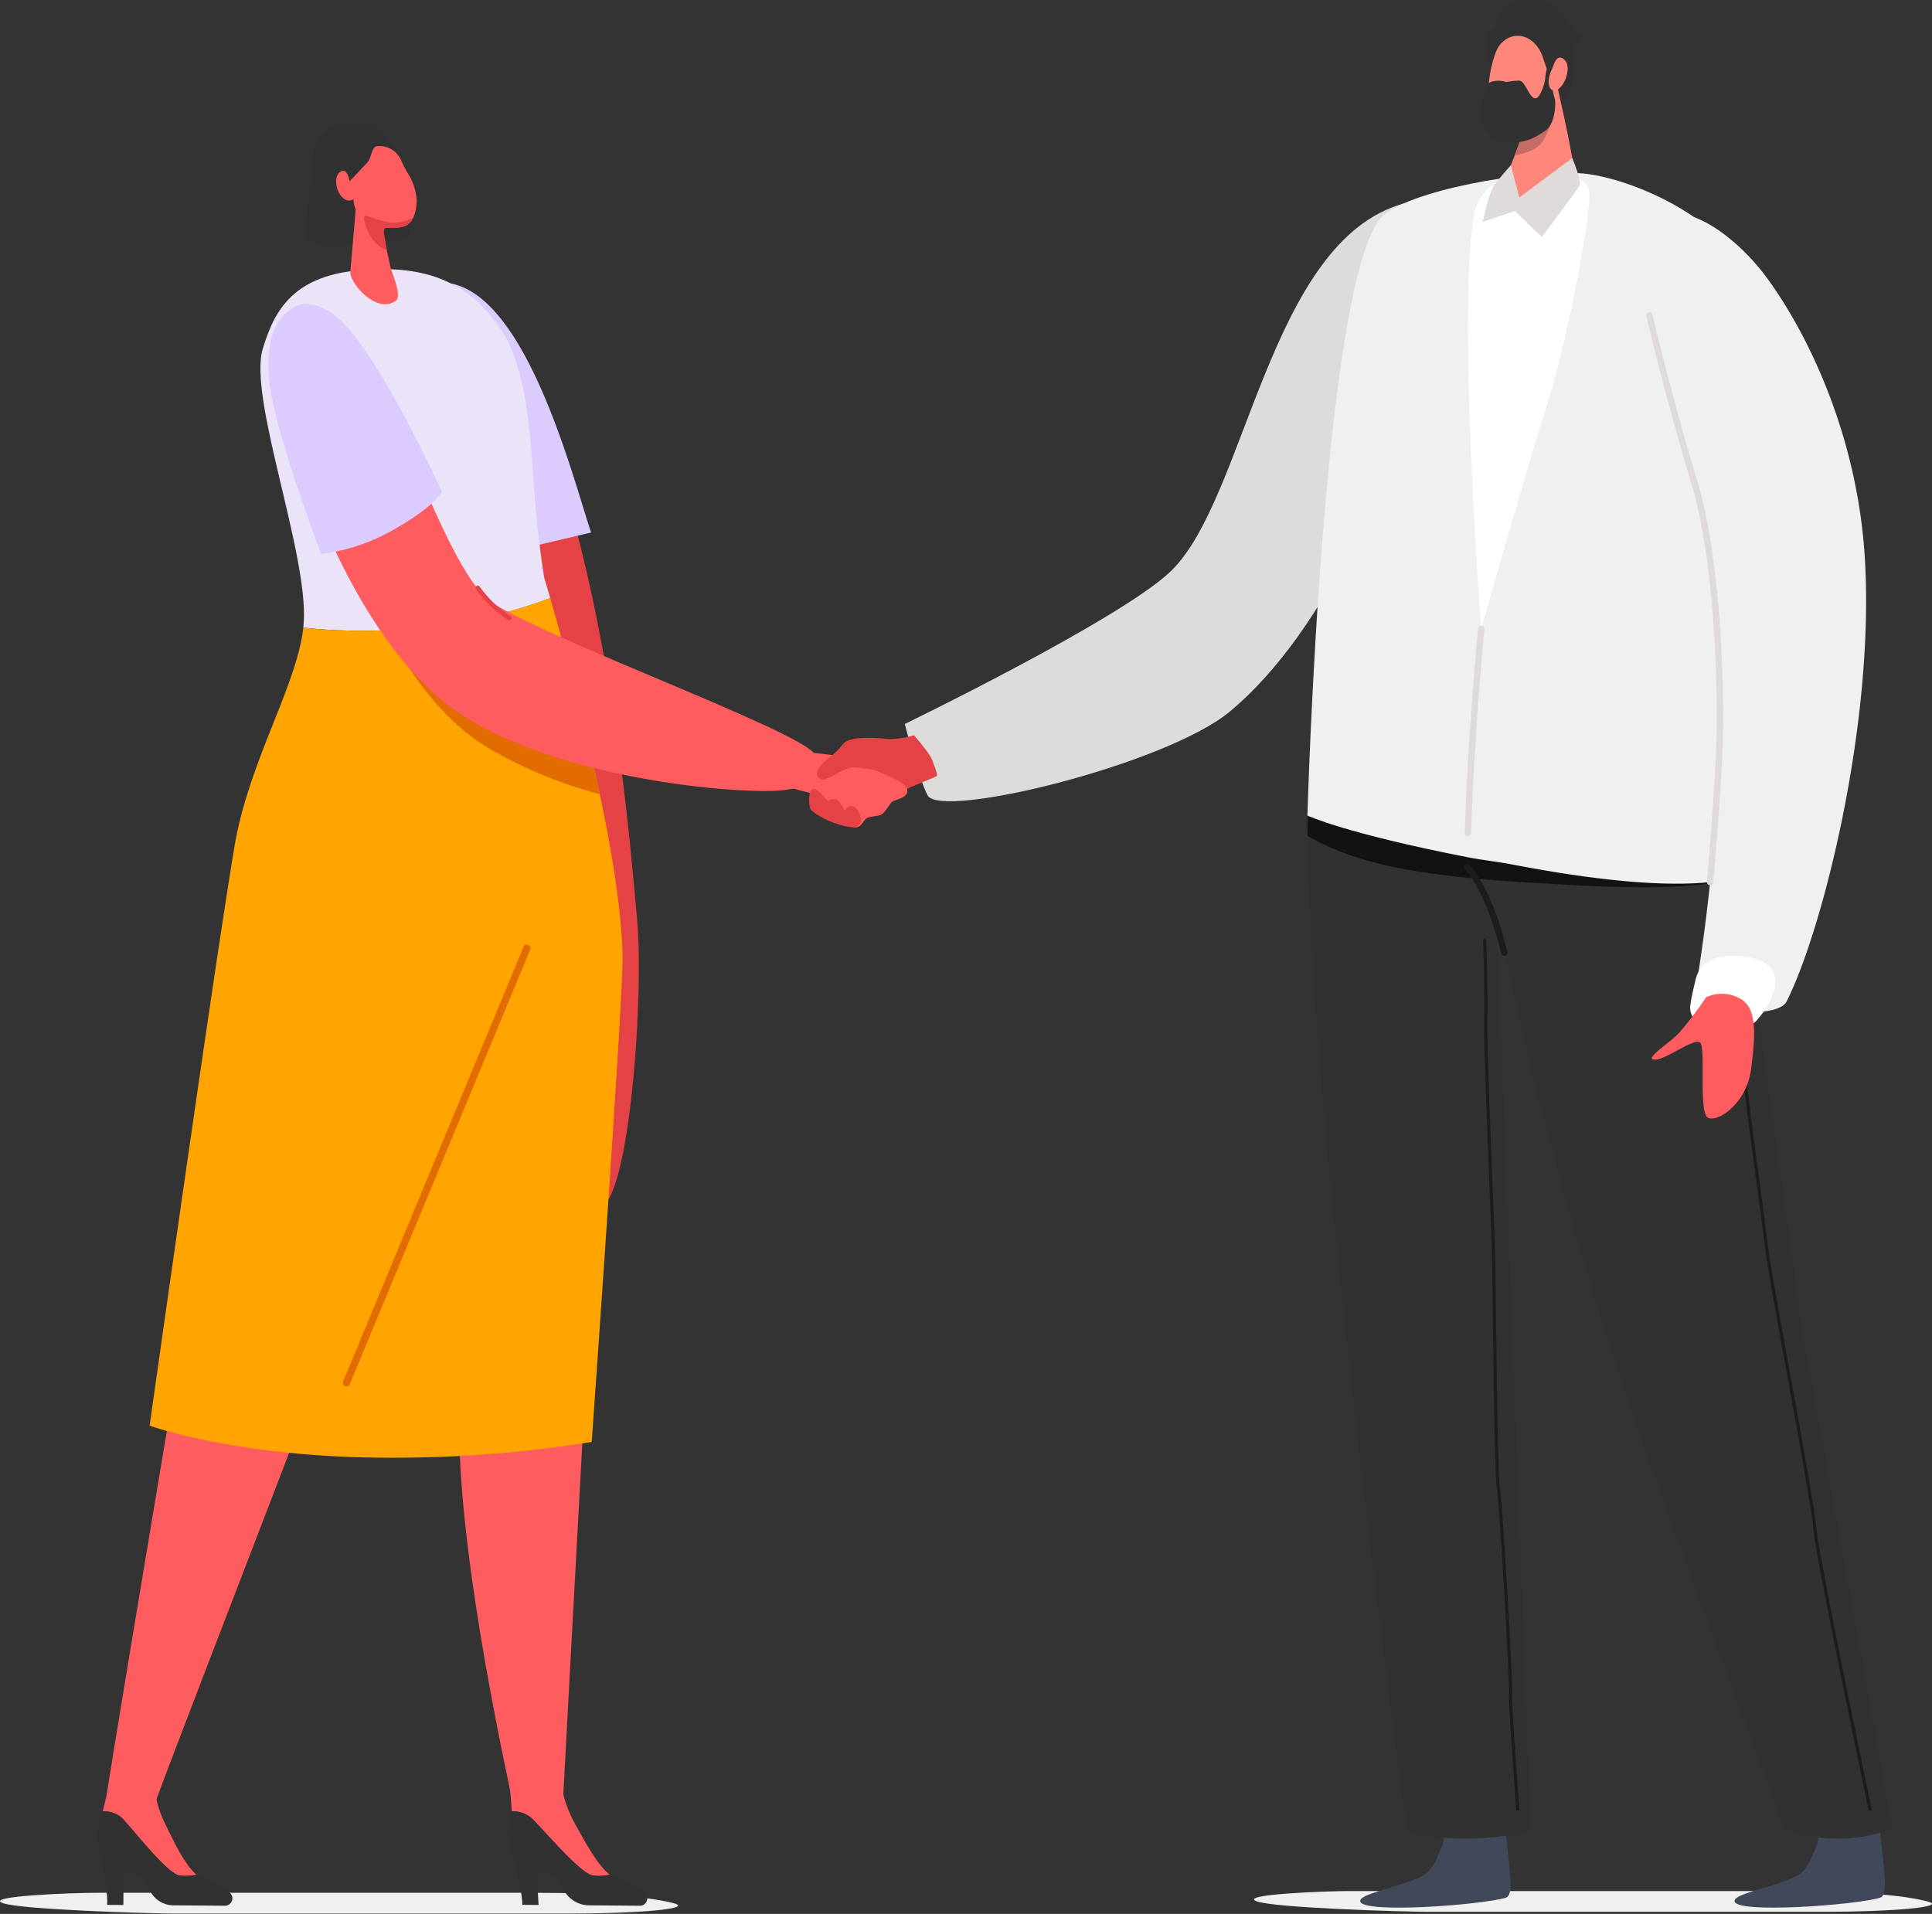 <svg xmlns="http://www.w3.org/2000/svg" xml:space="preserve" overflow="hidden" viewBox="0 0 324 321">
  <rect x="0" y="0" width="324" height="321" fill="#333333" stroke="none"/>
  <defs>
    <clipPath id="a">
      <path d="M0 0h324v321H0z"/>
    </clipPath>
  </defs>
  <g clip-path="url(#a)">
    <path fill="#313131" d="M59.486 21.198a7.357 7.357 0 0 0-4.354.37c-1.9.95-2.429 3.457-2.64 4.987-.21 1.53-1.307 12.781-1.176 13.035 1.361 2.638 7.197 1.081 8.908 1.292 1.71.211 8.576-1.16 8.576-1.16s-1.23-13.895-2.752-15.244c-1.522-1.348-2.445-5.337-6.562-3.28Z"/>
    <path fill="#F0F0F0" d="M89.822 317.463H15.948c-3.638 0-18.867.544-15.45 1.741 3.17 1.109 24.98 1.739 28.619 1.739h66.566c11.066 0 20.881-.783 17.26-1.739-3.621-.957-11.076-1.741-23.118-1.741Z"/>
    <path fill="#FF5C5F" d="M47.23 133.292c.48-.855 52.544 22.818 55.002 24.83 0 0-7.409 135.681-7.832 144.161-.208 4.161-8.035 1.811-8.911-2.312-10.34-48.672-8.305-64.033-8.305-64.033s.122-60.613.551-69.298c-.587 3.165-51.107 133.445-51.496 135.175-1.425 6.32-8.59 1.655-8.36-.7.217-2.217 26.856-163.376 29.351-167.823Z"/>
    <path fill="#F0F0F0" d="M300.117 317.171h-73.873c-3.639 0-18.868.543-15.45 1.74 3.169 1.109 24.979 1.74 28.618 1.74h66.566c11.066 0 20.881-.783 17.26-1.74-3.624-.956-11.079-1.74-23.121-1.74Z"/>
    <path fill="#404859" d="M238.049 314.88c2.505-1.099 2.823-3.328 3.89-5.444.072-.143.484-3.182.487-3.424.013-1.048 3.043-3.832 4.454-1.649 2.782 4.303 5.833-2.422 5.671-.625-.481 5.347 1.974 13.968-.018 14.553-4.242 1.245-24.044 2.694-24.42.614-.225-1.248 5.603-2.128 9.936-4.025Zm62.777 0c2.505-1.099 2.824-3.328 3.891-5.444.072-.143.484-3.182.487-3.424.013-1.048 3.043-3.832 4.454-1.649 2.782 4.303 5.833-2.422 5.671-.625-.481 5.347 1.973 13.968-.018 14.553-4.242 1.245-24.044 2.694-24.42.614-.225-1.248 5.603-2.128 9.935-4.025Z"/>
    <path fill="#E54246" d="M82.017 54.858s7.945 8.34 14.695 34.263c6.749 25.924 8.969 51.944 10.155 65.343 1.187 13.399-1.561 50.33-7.056 48.063-5.496-2.267-34.973-155.877-17.794-147.67Z"/>
    <path fill="#313131" d="M286.137 118.659c-5.003-11.051-43.046-25.391-53.081-27.75-.733 11.129-5.867 18.06-11.94 30.064-8.49 16.779 14.755 185.678 14.755 185.678s2.835 1.722 9.512 1.719c8.823 0 11.313-1.719 11.313-1.719l-5.663-152.746a714.702 714.702 0 0 0 21.485 79.65c6.246 18.425 26.707 73.095 26.707 73.095a22.951 22.951 0 0 0 8.903 1.718 24.253 24.253 0 0 0 9.244-1.718l-15.236-84.218s-13.048-97.256-15.999-103.773Z"/>
    <path fill="#121212" d="M219.698 127.373h29.28l40.84 20.005s-3.925 2.227-24.726 1.136c-19.493-1.022-35.264-2.017-45.835-8.345.01-4.122.147-9.953.441-12.796Z"/>
    <path fill="#DEDBDB" d="M241.17 51.316c-6.315 26.574-18.793 54.603-34.893 68.006-10.729 8.928-48.637 18.169-50.732 14.061-1.61-3.157-3.807-11.961-3.807-11.961s36.372-17.631 44.637-25.645c12.668-12.283 16.394-55.293 38.956-61.624 11.496-3.228 6.773 13.234 5.839 17.163Z"/>
    <path fill="#F0F0F0" d="M291.092 94.44c-.289-24.456 5.078-37.732 2.749-46.06-2.986-10.677-18.605-17.956-27.544-19.193-7.351-1.021-27.357 1.979-33.899 6.56-10.496 7.349-13.142 101.047-13.142 101.047s6.349 2.98 26.779 6.964c3.113.607 4.512.65 7.851 1.291 27.671 5.322 35.931 2.331 35.931 2.331s1.644-21.757 1.275-52.94Z"/>
    <path fill="#DCCBFF" d="M66.265 54.14s-8.696-4.517-10.496-7.346c0 0-2.66 2.66-2.824 3.3-.164.638 10.653 8.403 10.653 8.403l3.6-2.667 3.434.875s-.77-4.655-2.7-6.805a15.92 15.92 0 0 0-2.234-2.299s.561 2.676.63 3.584c.053.74-.063 2.956-.063 2.956Zm32.862 35.172-20.163 4.77s-9.482-47.692-3.366-46.539c12.95 2.44 20.603 33.12 23.529 41.77Z"/>
    <path fill="#EBE4F9" d="M50.864 105.261c.03-.267.053-.534.072-.8.8-11.591-9.364-37.732-6.868-45.963 1.749-5.764 4.572-12.05 15.843-13.137 12.22-1.178 18.58 2.473 23.505 9.03 4.964 6.605 5.486 18.226 6.17 27.859.562 7.897 1.676 14.642 1.676 14.642s.378 1.24 1.005 3.398c-18.316 6.992-36.418 5.554-41.403 4.971Z"/>
    <path fill="#FFA400" d="M39.32 141.988c2.382-14.237 10.488-27.022 11.544-36.726 4.985.583 23.086 2.021 41.402-4.965 3.02 10.408 11.82 42.197 12.139 60.162.123 6.916-5.172 81.383-5.172 81.383a207.867 207.867 0 0 1-32.993 2.648c-26.183.109-41.145-5.382-41.145-5.382s10.658-75.797 14.225-97.12Z"/>
    <path fill="#E36C00" d="M100.593 133.215a75.476 75.476 0 0 1-18.672-7.726c-9.617-5.797-14.783-16.054-14.783-16.054 9.685 8.16 24.53 13.404 31.629 15.589a390.226 390.226 0 0 1 1.826 8.191Z"/>
    <path fill="#E54246" d="M156.284 127.39s1.049 2.538.824 2.763c-.225.225-5.359 2.118-7.316 3.306-1.957 1.187-6.39-4.499-5.716-5.282.674-.782 12.208-.787 12.208-.787Z"/>
    <path fill="#FF5C5F" d="M54.26 54.858c9.576 0 19.194 40.751 28.576 46.448 11.028 6.698 49.844 20.775 53.659 24.991 2.68 2.96 3.006 4.979-4.699 6.181-6.447 1.005-42.196-1.685-58.252-15.495-15.04-12.936-23.692-39.013-25.644-47.91-1.578-7.193 1.328-14.212 6.36-14.212Z"/>
    <path fill="#FF5C5F" d="M139.59 126.653s11.734 3.741 12.447 5.464c.713 1.723-1.949 1.941-2.445 2.38-.496.439-1.163 1.905-1.973 2.2-.811.294-1.987.15-2.545.77-.557.62-1.01 2.099-2.917.742a46.98 46.98 0 0 1-5.287-4.031c-1.999-1.938.666-.744-1.822-1.39-2.466-.64-4.09-1-4.586-2.692-.497-1.693 1.099-3.966 4.308-3.906 1.833.032 4.82.463 4.82.463Z"/>
    <path fill="#E54246" d="M153.282 123.321a14.16 14.16 0 0 1-4.224.619c-1.751-.14-5.419-.5-7.133.4-.491.259-1.209 1.36-1.99 1.99-1.937 1.564-4.027 3.28-2.311 4.366.813.514 4.051-2.05 5.425-2 1.375.05 6.404.861 8.028.985 1.625.124 5.23-1.4 5.238-2.128.008-.729-3.033-4.232-3.033-4.232Zm-10.197 15.437a1.263 1.263 0 0 0 1.272-1.627c-.246-.813-.639-1.699-1.21-1.857a1.199 1.199 0 0 0-1.491.7s-.848-1.864-1.578-1.952c-.729-.088-1.19.227-1.211.354-.021.127-1.676-2.259-2.489-2.068-.814.191-.774 2.215-.531 3.231.2.846 4.285 3.052 7.239 3.22Z"/>
    <path fill="#1C1C1C" d="M252.268 160.311a.53.53 0 0 0 .516-.656c-2.674-10.996-6.204-14.425-6.352-14.566a.531.531 0 1 0-.731.771c.042.04 3.469 3.429 6.052 14.046a.53.53 0 0 0 .515.405Zm61.337 143.381a.266.266 0 0 0 .26-.32c-.087-.414-8.734-41.5-9.24-47.07-.284-3.124-2.442-15.015-4.529-26.514-1.651-9.102-3.211-17.7-3.518-20.231a959.856 959.856 0 0 0-1.1-8.37c-1.454-10.917-3.888-29.19-3.953-32.898-.088-4.97-2.969-18.368-2.999-18.503a.267.267 0 0 0-.316-.204.266.266 0 0 0-.203.316c.029.134 2.899 13.482 2.987 18.4.066 3.741 2.408 21.324 3.958 32.958.516 3.869.923 6.925 1.1 8.365.309 2.547 1.87 11.152 3.524 20.262 1.987 10.953 4.24 23.367 4.522 26.468.509 5.598 9.162 46.716 9.25 47.131a.265.265 0 0 0 .257.21Zm-59.067 0a.265.265 0 0 0 .265-.266v-.019c-.472-6.217-1.333-18.253-1.214-19.317.178-1.59-1.575-31.235-2.037-34.478-.345-2.414-.536-17.864-.676-29.146-.069-5.537-.123-9.911-.178-11.579-.042-1.265-.146-3.877-.278-7.184-.4-10.024-1.067-26.802-.988-30.798.1-5.254-.177-13.183-.179-13.262a.265.265 0 1 0-.531.019c0 .079.284 7.997.18 13.233-.079 4.012.588 20.8.987 30.83.132 3.306.235 5.918.278 7.181.055 1.663.112 6.254.178 11.568.14 11.296.331 26.767.681 29.215.558 3.904 2.171 33.129 2.035 34.344-.154 1.379 1.156 18.68 1.212 19.416a.265.265 0 0 0 .264.245Z"/>
    <path fill="#F0F0F0" d="M278.684 37.095c-9.819 10.789 5.583 30.16 8.88 63.685 2.569 26.131-1.444 54.549-3.109 64.654a3.657 3.657 0 0 0 3.331 4.24c4.325.33 10.747.437 11.82-1.686 6.025-11.919 14.83-46.694 13.127-74.45-1.249-20.355-9.419-37.411-16.494-47.033-5.234-7.11-14.107-13.199-17.555-9.41Z"/>
    <path fill="#FFFFFF" d="M283.52 168.355c-.017-.49.672-3.346.811-3.961 1.1-4.854 7.122-4.428 10.009-3.572 6.297 1.864 2.158 8.202.499 10.041-.807 1.339-4.366 2.246-5.998 2.288-2.743.071-5.95-2.153-5.321-4.796Z"/>
    <path fill="#FF5C5F" d="M286.109 167.267a56.722 56.722 0 0 1-4.571 6.021c-1.609 1.71-5.94 4.375-4.067 4.439 1.872.064 6.621-3.717 7.638-2.856 1.016.861-.314 11.764 1.33 12.595 1.645.832 6.486-2.388 7.216-8.143.729-5.755 1.12-10.473-2.046-11.943a6.2 6.2 0 0 0-5.5-.114ZM20.325 304.804c1.522 1.389 7.666 9.537 9.854 9.772a8.494 8.494 0 0 0 2.79-.149c-1.384-1.099-2.899-3.688-4.273-6.505-.928-1.899-2.804-5.169-2.76-8.871l-7.156-1.94s-1.348 6.106-1.561 6.698a4.526 4.526 0 0 1 3.106.995Z"/>
    <path fill="#313131" d="M17.22 303.809a4.528 4.528 0 0 1 3.107.992c1.522 1.389 7.666 9.537 9.854 9.772a8.547 8.547 0 0 0 2.79-.148c.235.196.5.354.785.467a13.906 13.906 0 0 1 4.841 2.623 1.234 1.234 0 0 1-.877 2.116l-8.605-.065a4.444 4.444 0 0 1-4.09-2.72 7.646 7.646 0 0 0-1.124-2.027 4.198 4.198 0 0 0-3.168-1.009l-.042 5.698-2.736-.02c.234-1.959-1.034-8.221-1.565-10.414-.369-1.524.351-3.932.83-5.265Z"/>
    <path fill="#FF5C5F" d="M88.986 304.8c1.615 1.389 8.297 9.537 10.497 9.772a8.41 8.41 0 0 0 2.78-.149c-1.458-1.099-3.14-3.688-4.699-6.504-1.051-1.9-3.145-5.171-3.344-8.872l-9.065-1.515c.337 2.078.559 4.173.662 6.275a4.773 4.773 0 0 1 3.17.993Z"/>
    <path fill="#313131" d="M85.818 303.809a4.774 4.774 0 0 1 3.172.992c1.615 1.389 8.297 9.537 10.497 9.772a8.436 8.436 0 0 0 2.78-.148c.246.195.521.353.814.467 1.822.55 3.523 1.44 5.013 2.622a1.19 1.19 0 0 1-.737 2.116l-8.61-.065a4.817 4.817 0 0 1-4.266-2.719 8.316 8.316 0 0 0-1.258-2.027 4.4 4.4 0 0 0-3.234-1.008l.333 5.692-2.738-.02c.1-1.958-1.576-8.219-2.251-10.413-.47-1.52.092-3.928.485-5.261Z"/>
    <path fill="#FFFFFF" d="M263.613 29.664a3.724 3.724 0 0 1 2.713 1.77c1.3 1.77-3.891 27.244-6.84 36.326S248.4 105.502 248.4 105.502s-4.069-53.133-1.18-69.564c.7-4.005 4.637-8.369 16.394-6.273Z"/>
    <path fill="#FF5C5F" d="m59.679 34.857-.927 10.735c-.119 1.934 4.414 7.156 7.617 4.868.938-.67-.1-3.39-.844-5.444l-1.782-8.321Z"/>
    <path fill="#FF5C5F" d="M59.262 33.36c.216 3.209 2.428 4.599 5.652 4.822 3.142.213 4.178-.517 4.738-2.71a7.242 7.242 0 0 0 .212-2.09 9.872 9.872 0 0 0-1.615-4.554c-.383-.652-.72-1.33-1.009-2.029a3.988 3.988 0 0 0-4.023-2.284c-.94.133-.878 1.978-1.674 2.813a500.899 500.899 0 0 0-2.88 3.066c.27.973.47 1.965.599 2.966Z"/>
    <path fill="#E54246" d="M61.077 36.358c-.239.515.935 4.744 3.792 5.591l-.475-2.829c-.075-.43.076-.974.51-.944h.007c2.573.175 3.734-.282 4.378-1.653a7.507 7.507 0 0 1-3.416.826c-1.974-.063-4.542-1.538-4.796-.991Z"/>
    <path fill="#FF5C5F" d="M58.897 30.924a5.406 5.406 0 0 1-.408-1.08c-.2-.708-.653-1.715-1.567-.906-1.33 1.176-.077 4.891 1.764 4.691 1.372-.147.664-1.842.211-2.705Z"/>
    <path fill="#DCCBFF" d="M74.099 82.44s-.972 2.49-8.778 6.784a32.503 32.503 0 0 1-11.448 3.689s-7.746-20.183-8.697-28.834c-.95-8.65 2.272-11.548 4.18-12.601 1.909-1.054 3.959-.32 5.915.791C62.211 56.217 74.1 82.44 74.1 82.44Z"/>
    <path fill="#E54246" d="M85.447 104.07a.383.383 0 0 0 .218-.7 19.026 19.026 0 0 1-5.208-4.958.382.382 0 1 0-.655.394 19.457 19.457 0 0 0 5.426 5.193c.065.044.14.068.219.068Z"/>
    <path fill="#DFDBDB" d="M286.794 148.474a.535.535 0 0 0 .533-.489c.01-.111.975-11.212 1.475-20.584.488-9.172.11-32.678-4.182-46.79-4.19-13.773-7.469-27.74-7.502-27.88a.536.536 0 0 0-1.043.244c.033.14 3.321 14.14 7.52 27.948 4.252 13.976 4.623 37.31 4.137 46.421-.5 9.354-1.463 20.437-1.473 20.548a.535.535 0 0 0 .534.582Z"/>
    <path fill="#E36C00" d="M58.101 232.541a.615.615 0 0 0 .565-.378l30.252-72.888a.612.612 0 1 0-1.13-.469l-30.253 72.888a.612.612 0 0 0 .565.845Z"/>
    <path fill="#313131" d="M249.88 11.181s-1.185-3.414-.488-4.963c.698-1.55 1.388-1.734 1.388-1.734s.1-4.313 5.045-4.426a7.798 7.798 0 0 1 7.59 4.376c.411 1.111 1.776 1.092 1.938 1.917.162.824-1.272 1.193-1.272 1.193a38.507 38.507 0 0 1-.261 5.791c-.362 1.994-2.107 5.798-4.647 5.912-2.54.114-8.9-3.555-9.293-8.066Z"/>
    <path fill="#FF867A" d="M260.905 13.433s2.877 12.105 3.199 16.227c.137 1.759-9.614 7.298-12.288 4.933-.783-.691 1.147-5.925 1.905-7.76 1.088-2.635 3.787-10.757 3.787-10.757Z"/>
    <path fill="#C66C67" d="m260.32 19.74-4.719 1.944a161.04 161.04 0 0 1-1.581 4.393c1.317-.274 3.282-.819 4.192-1.754 1.438-1.475 2.108-4.583 2.108-4.583Z"/>
    <path fill="#FF867A" d="m258.586 9.186 2.399 6.938a4.477 4.477 0 0 1-3.087 5.43 9.135 9.135 0 0 1-6.028.2c-2.1-.755-2.214-2.789-2.256-5.398a20.401 20.401 0 0 1 1.157-7.39c1.328-3.77 5.921-4.192 7.815.22Z"/>
    <path fill="#313131" d="M249.159 14.72s.082-.781 1.187-1.076a4.297 4.297 0 0 1 2.286.116 12.312 12.312 0 0 1 2.173-.239c.98.122 1.548 2.564 2.477 2.94.928.376 1.807-2.464 1.86-3.376.053-.911.316-1.842.449-1.71.133.132.908 4.632 1.133 5.131.225.499.149 4.193-1.474 5.345-1.754 1.245-4.54 2.975-8.502 1.41-1.642-.649-2.476-3.182-2.486-4.415.159-1.402.459-2.784.897-4.125Z"/>
    <path fill="#FF867A" d="M259.972 12.285c.147-.431.388-.82.526-1.254.261-.825.839-1.99 1.872-1 1.499 1.439-.488 5.563-1.882 5.144-.778-.234-1.033-1.369-.516-2.89Z"/>
    <path fill="#DFDBDB" d="m263.669 26.514-8.877 6.614-1.415-5.43s-2.121 2.422-2.743 3.274c-.984 1.349-1.967 6.248-1.967 6.248l5.366-1.832 4.539 4.372s5.96-7.97 6.341-8.67c.381-.7-1.244-4.576-1.244-4.576ZM246.184 140.25c.29 0 .527-.231.534-.521.382-14.752 2.2-33.989 2.214-34.183a.535.535 0 1 0-1.066-.1c-.018.193-1.835 19.468-2.218 34.256a.534.534 0 0 0 .52.549h.001Z"/>
  </g>
</svg>
